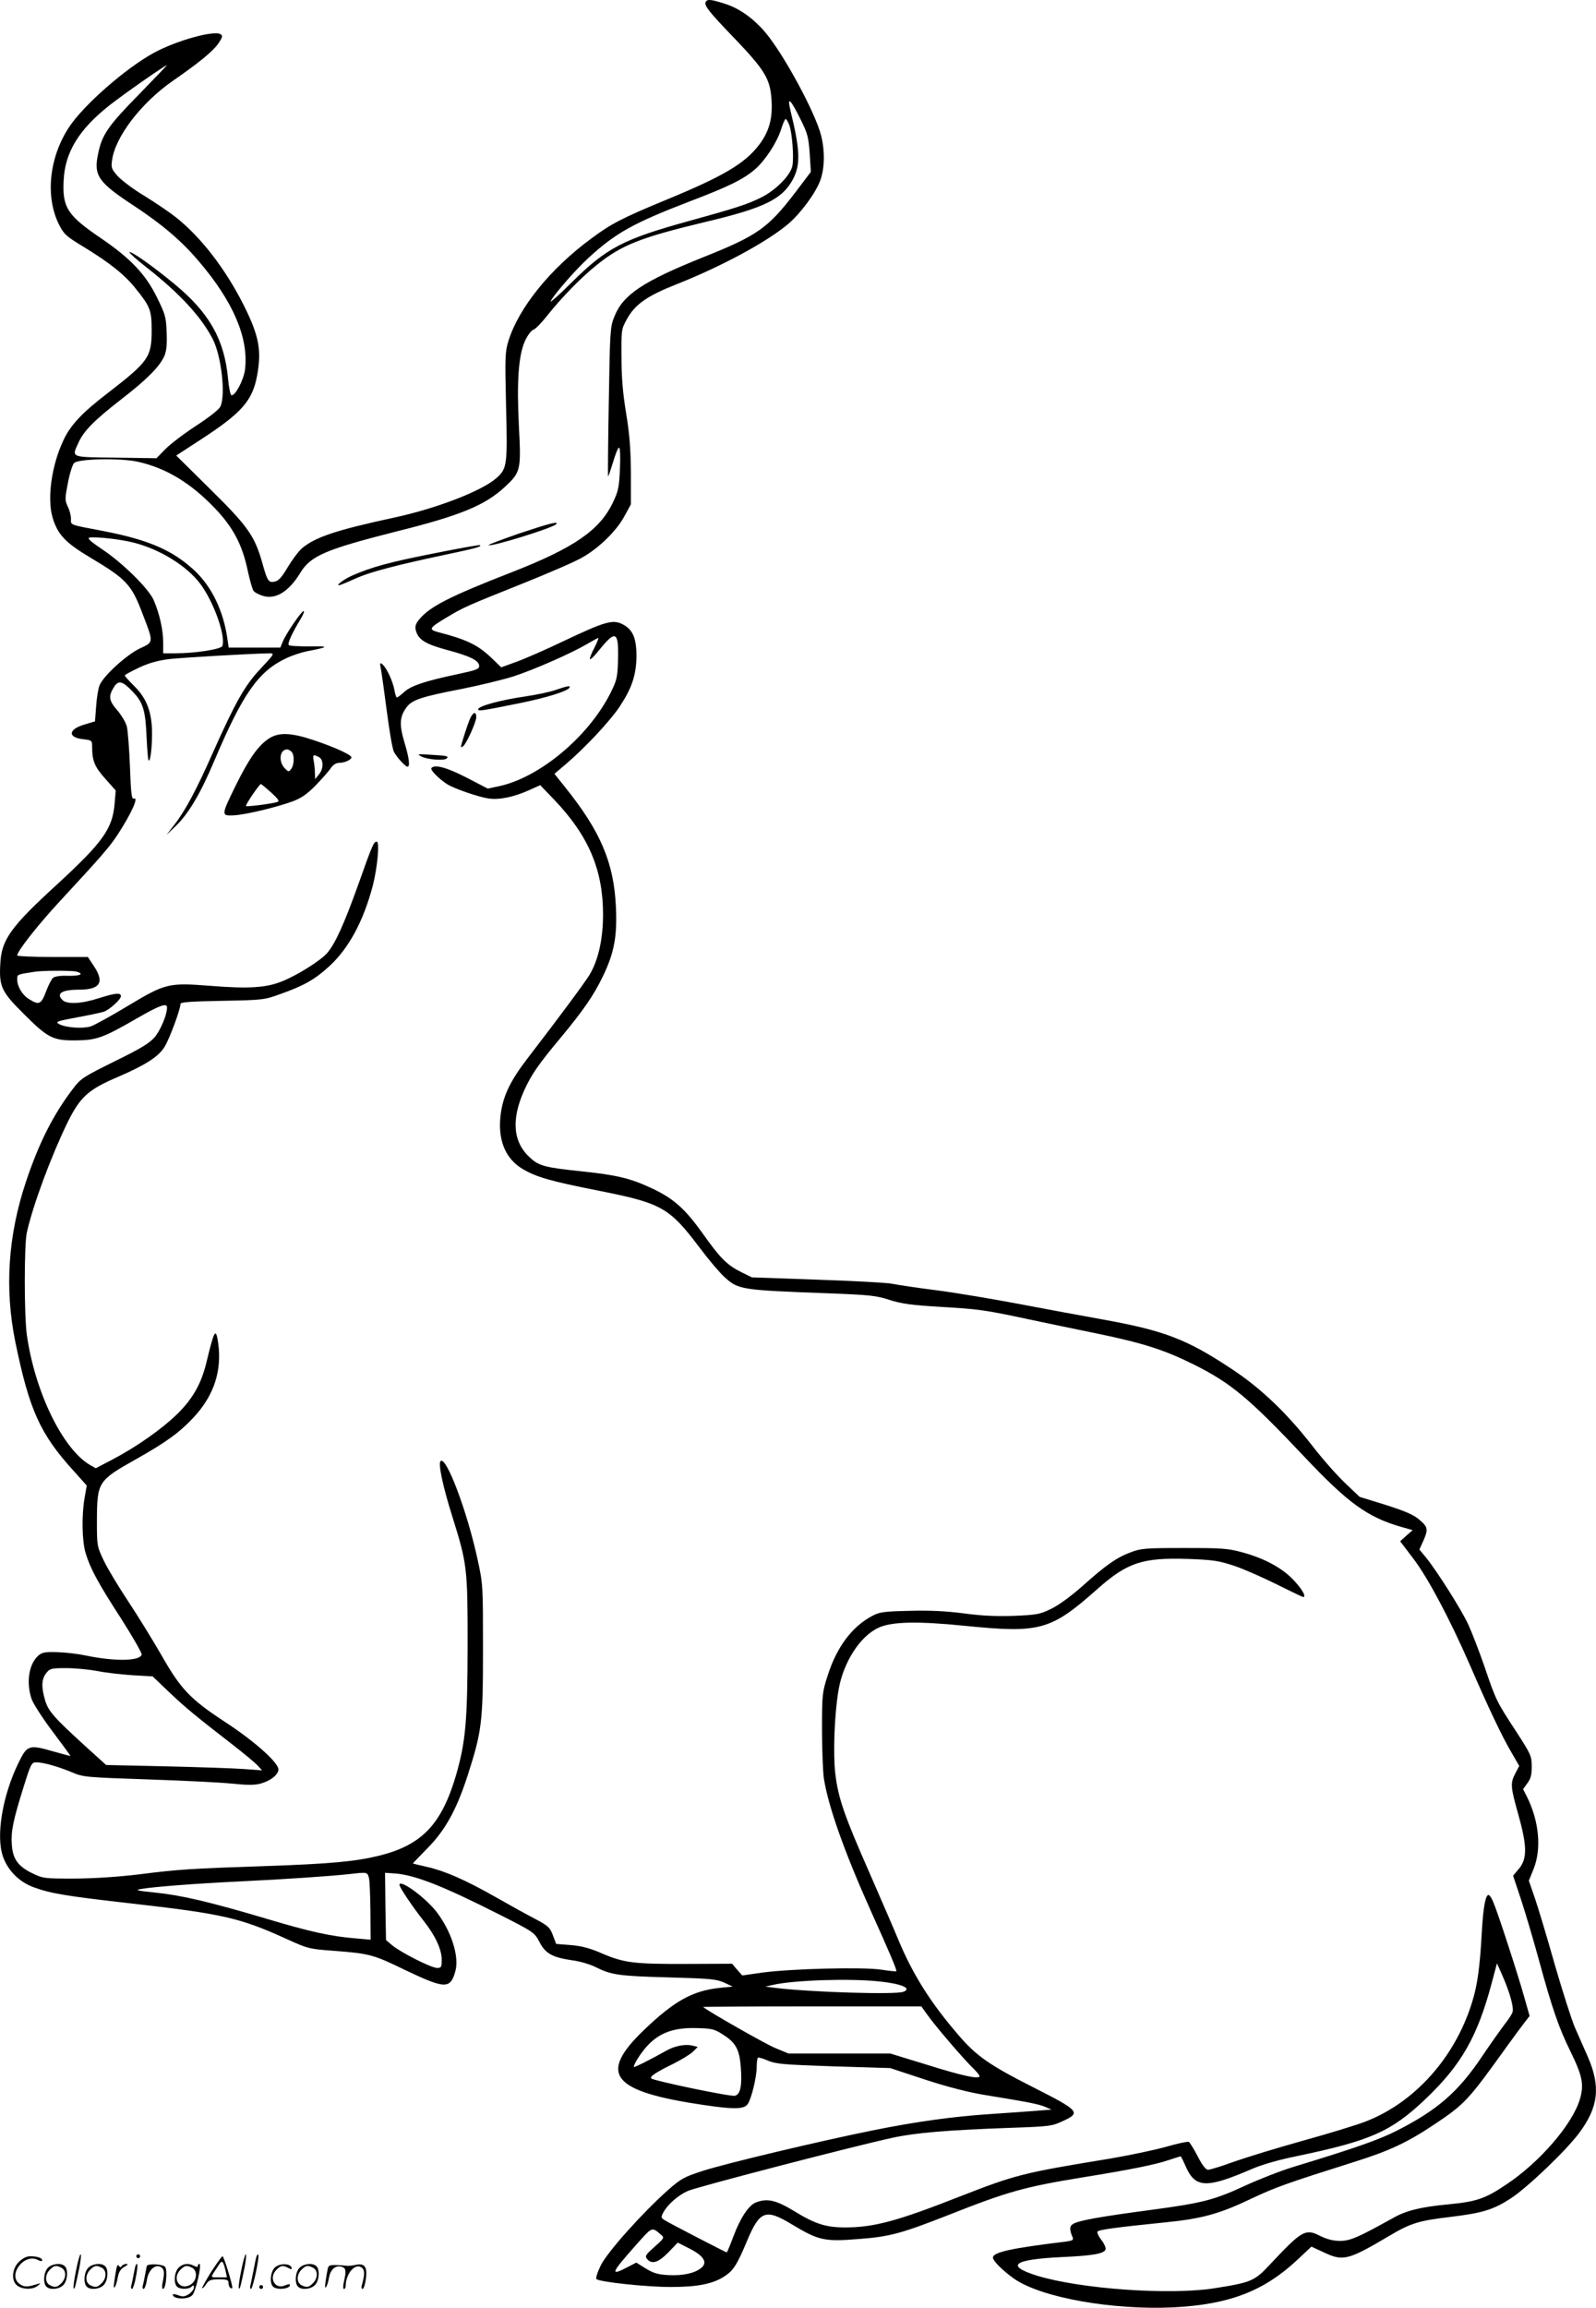 <svg version="1.0" xmlns="http://www.w3.org/2000/svg"
  viewBox="0 0 830.916 1200.705"
 preserveAspectRatio="xMidYMid meet">
<g transform="translate(-1.043,1200.917) scale(0.1,-0.1)"
fill="#000000" stroke="none">
<path d="M3685 12000 c-11 -18 16 -52 149 -190 158 -165 186 -211 193 -319 7
-97 -12 -167 -65 -236 -74 -97 -186 -163 -482 -285 -228 -94 -288 -125 -390
-201 -214 -157 -378 -360 -432 -532 -18 -58 -19 -81 -13 -338 8 -308 6 -329
-51 -378 -76 -67 -315 -159 -537 -206 -295 -64 -405 -100 -475 -159 -18 -16
-50 -59 -73 -97 -28 -48 -47 -71 -65 -75 -34 -9 -41 0 -65 86 -41 149 -75 198
-272 392 l-179 177 132 86 c209 136 265 200 289 330 24 132 10 207 -69 365
-95 189 -222 354 -353 458 -34 27 -108 77 -163 111 -56 33 -118 80 -139 102
-34 38 -37 45 -31 85 16 121 151 297 314 411 142 98 210 155 238 194 23 34 25
42 13 50 -33 22 -231 -33 -348 -97 -148 -81 -367 -273 -442 -388 -103 -157
-124 -361 -51 -506 25 -49 36 -60 129 -116 136 -83 215 -146 272 -219 74 -92
81 -111 81 -215 0 -139 -16 -162 -230 -327 -133 -102 -194 -167 -230 -246 -61
-129 -85 -301 -56 -400 26 -88 66 -131 195 -208 191 -114 216 -140 275 -297
57 -148 57 -143 -16 -177 -69 -33 -189 -142 -209 -191 -7 -16 -15 -65 -18
-109 l-6 -79 -53 -16 c-87 -25 -91 -68 -8 -77 44 -5 46 -7 46 -37 0 -76 13
-106 68 -168 l55 -62 -6 -69 c-11 -130 -61 -200 -299 -419 -242 -221 -290
-288 -296 -413 -7 -119 6 -146 122 -261 126 -126 152 -139 271 -138 108 1 142
13 317 114 120 69 158 83 158 57 0 -38 -34 -118 -64 -154 -28 -32 -72 -59
-209 -126 -160 -79 -177 -90 -214 -139 -105 -137 -179 -283 -248 -489 -93
-280 -111 -554 -55 -831 73 -355 129 -480 304 -672 l68 -76 -11 -63 c-16 -92
-14 -224 5 -288 24 -80 64 -155 186 -343 60 -94 107 -177 106 -185 -7 -35
-140 -37 -293 -5 -38 8 -104 16 -146 17 -64 2 -80 -1 -99 -18 -50 -44 -64
-140 -35 -226 9 -25 58 -101 110 -170 51 -68 93 -125 92 -126 -1 -1 -40 10
-87 23 -128 37 -138 34 -182 -56 -85 -173 -120 -384 -82 -491 26 -73 84 -131
159 -159 90 -33 169 -46 514 -85 466 -53 560 -74 794 -180 121 -55 123 -56
257 -66 183 -14 204 -19 370 -100 208 -99 235 -100 261 -6 22 78 -23 214 -102
314 -62 76 -189 167 -189 135 0 -12 69 -115 126 -187 61 -77 94 -149 94 -202
0 -39 -2 -43 -24 -43 -30 0 -188 80 -234 118 l-32 27 -3 175 -2 175 46 -3
c105 -6 253 -64 553 -216 176 -89 179 -92 205 -141 31 -60 67 -80 169 -95 40
-5 94 -21 120 -34 84 -42 120 -48 377 -55 222 -6 255 -9 295 -27 l45 -21 -70
-7 c-139 -15 -234 -68 -389 -216 -245 -234 -174 -323 315 -394 155 -23 205
-21 223 7 19 29 46 140 46 193 0 22 3 43 6 47 3 3 27 -4 52 -15 42 -18 80 -21
342 -30 l295 -9 182 -60 c116 -38 226 -66 305 -79 233 -38 283 -48 318 -62
l35 -15 -75 -6 c-41 -3 -149 -11 -240 -17 -196 -13 -382 -38 -620 -86 -263
-53 -761 -171 -881 -210 -96 -31 -113 -40 -180 -99 -131 -116 -317 -323 -351
-393 -18 -37 -27 -66 -22 -71 16 -15 259 -41 387 -41 138 0 220 16 280 56 46
30 65 60 118 187 65 154 96 165 230 84 143 -86 171 -92 355 -77 157 12 219 29
461 124 311 123 398 147 698 196 248 40 383 67 452 91 31 10 58 19 60 19 2 0
14 -24 27 -54 50 -112 108 -114 344 -12 51 22 140 48 230 66 389 81 495 128
674 298 186 177 270 324 344 601 l28 105 28 -63 c38 -86 61 -167 53 -191 -3
-11 -23 -41 -44 -67 -20 -27 -70 -97 -111 -158 -126 -189 -234 -283 -446 -391
-94 -48 -217 -91 -539 -189 -66 -20 -178 -64 -248 -96 -166 -77 -225 -92 -502
-129 -248 -33 -364 -53 -396 -71 -21 -11 -22 -30 -4 -71 5 -14 -1 -17 -37 -22
-282 -34 -378 -55 -378 -83 0 -18 53 -70 113 -112 143 -97 510 -162 827 -147
288 15 467 83 640 243 l78 73 67 -31 c98 -46 125 -39 335 85 114 68 155 81
325 101 164 20 220 37 311 96 87 57 285 246 355 339 102 136 114 243 45 400
-21 47 -51 115 -67 152 -16 37 -63 184 -104 325 -40 142 -87 298 -104 347
l-31 90 25 62 c42 105 28 250 -36 377 l-19 37 22 31 c18 23 23 44 23 87 0 54
-4 63 -81 182 -104 159 -105 162 -165 338 -28 81 -66 179 -84 218 -34 75 -164
280 -221 350 l-34 41 20 44 c27 61 25 73 -20 111 -30 26 -72 44 -175 77 l-136
42 -76 72 c-42 40 -120 128 -173 197 -132 169 -266 297 -418 397 -234 155
-351 200 -682 259 -107 19 -299 55 -426 79 -127 24 -316 56 -421 70 -104 13
-211 29 -239 35 -27 5 -202 15 -389 21 l-340 12 -57 28 c-72 36 -109 73 -196
196 -94 132 -153 185 -265 238 -115 54 -183 70 -371 90 -182 19 -217 27 -262
67 -93 81 -104 200 -34 355 37 81 74 135 187 270 122 147 173 221 222 322 59
122 75 207 68 360 -10 231 -80 395 -265 625 l-55 69 59 50 c98 83 232 226 280
299 64 96 87 165 88 264 0 95 -20 139 -74 166 -50 25 -93 12 -300 -86 -96 -46
-210 -96 -253 -111 l-77 -28 -53 51 c-71 67 -129 94 -275 132 -53 14 -48 22
48 79 83 50 101 58 399 177 129 52 264 110 300 131 87 48 181 139 222 216 l34
62 0 165 c-1 125 -7 200 -25 310 -17 103 -24 187 -24 290 -1 143 -1 146 29
200 42 76 105 120 260 181 232 92 466 218 578 312 65 55 142 159 167 225 24
64 26 154 5 237 -30 118 -191 416 -288 533 -62 74 -137 128 -214 152 -73 23
-89 24 -98 10z m-2952 -483 c-160 -163 -192 -209 -212 -309 -24 -113 1 -148
189 -271 144 -95 247 -182 337 -289 179 -210 259 -399 239 -562 -7 -55 -52
-139 -71 -133 -5 2 -13 39 -17 83 -19 207 -97 345 -280 496 -110 91 -226 173
-234 165 -3 -2 37 -38 88 -78 175 -137 288 -260 347 -376 44 -88 67 -288 39
-349 -8 -16 -56 -54 -128 -101 -63 -41 -135 -96 -160 -122 l-45 -46 -212 3
c-239 3 -230 -1 -194 78 28 62 82 116 222 225 135 104 203 173 226 228 10 24
14 61 11 121 -3 80 -7 94 -51 183 -59 120 -137 201 -287 304 -179 121 -206
162 -198 306 7 144 80 263 237 387 73 58 290 209 300 210 2 0 -64 -69 -146
-153z m3446 -130 c36 -73 41 -92 47 -177 l6 -95 -81 -107 c-142 -186 -198
-225 -479 -337 -314 -126 -418 -195 -463 -309 -22 -54 -23 -75 -29 -442 -4
-212 -5 -387 -4 -389 2 -2 13 31 26 73 12 42 26 76 31 76 6 0 8 -45 5 -108 -4
-95 -8 -117 -35 -174 -69 -147 -202 -239 -533 -368 -316 -123 -419 -176 -474
-240 -21 -25 -26 -39 -21 -59 12 -49 47 -72 161 -103 124 -33 169 -56 169 -84
0 -16 -16 -22 -110 -42 -171 -36 -242 -60 -279 -92 -18 -17 -36 -30 -39 -30
-4 0 -9 17 -13 38 -8 46 -41 117 -62 134 -14 12 -15 9 -8 -27 4 -22 18 -122
31 -222 13 -100 29 -192 36 -205 14 -28 60 -78 71 -78 14 0 9 45 -17 130 -27
92 -24 133 15 183 28 35 78 52 281 91 96 19 219 49 273 66 107 35 301 120 384
169 29 17 55 31 58 31 2 0 -7 -23 -21 -51 -15 -28 -25 -54 -23 -59 2 -5 23 16
48 47 86 107 102 98 98 -52 -3 -93 -6 -105 -41 -175 -116 -227 -370 -438 -581
-482 l-56 -12 -110 57 c-104 54 -170 71 -184 49 -6 -10 44 -59 84 -84 38 -23
160 -65 212 -73 56 -9 132 7 211 42 l60 27 72 -75 c179 -187 255 -365 255
-597 0 -130 -25 -240 -71 -316 -29 -46 -148 -207 -324 -436 -86 -112 -124
-190 -137 -282 -19 -135 21 -237 115 -292 70 -41 142 -62 389 -111 334 -66
372 -87 532 -299 48 -64 107 -133 131 -154 71 -63 84 -65 540 -82 214 -8 248
-12 316 -34 62 -20 111 -27 260 -36 203 -12 231 -15 469 -66 91 -19 251 -53
356 -74 236 -49 346 -84 499 -160 193 -96 287 -174 575 -479 227 -241 330
-316 505 -366 l60 -17 -33 -29 -32 -29 70 -92 c76 -101 187 -309 294 -554 94
-217 167 -371 215 -452 l41 -71 -20 -38 c-27 -51 -26 -69 15 -214 46 -164 47
-230 4 -282 l-31 -37 41 -123 c22 -67 63 -205 91 -307 71 -260 105 -359 166
-483 63 -128 72 -174 50 -249 -38 -130 -208 -328 -384 -445 -110 -74 -155 -89
-302 -103 -145 -14 -219 -32 -289 -72 -180 -100 -221 -118 -274 -118 -36 0
-67 8 -104 26 -76 39 -94 29 -260 -148 -82 -88 -97 -94 -293 -125 -233 -36
-696 -3 -921 66 -168 53 -123 85 136 97 152 7 213 17 221 39 3 8 -6 30 -21 49
-15 19 -24 39 -21 44 6 10 94 22 350 48 193 19 285 44 454 125 123 58 182 79
527 188 189 59 283 103 426 199 157 105 174 124 377 407 40 55 82 112 94 127
l22 28 -29 102 c-32 114 -135 432 -160 490 -8 21 -20 38 -25 38 -16 0 -28 -69
-35 -195 -10 -182 -23 -278 -52 -368 -89 -285 -299 -518 -553 -616 -43 -17
-190 -62 -327 -100 -136 -38 -299 -88 -361 -110 -63 -23 -122 -41 -132 -41
-12 0 -30 23 -54 70 -20 38 -41 72 -46 75 -6 3 -58 -8 -117 -25 -60 -17 -189
-44 -288 -61 -464 -76 -495 -84 -795 -201 -318 -125 -441 -158 -589 -158 -101
0 -157 18 -266 85 -94 57 -140 68 -199 45 -37 -14 -81 -80 -117 -176 -17 -46
-33 -84 -35 -84 -4 0 -297 151 -322 167 -21 13 -21 16 -8 41 22 41 76 89 128
112 48 21 860 232 1063 276 123 27 285 40 610 52 209 7 223 9 278 35 97 44 88
54 -155 177 -227 115 -294 162 -386 269 -146 169 -238 315 -313 494 -23 56
-93 217 -154 357 -129 293 -161 384 -176 513 -12 105 -4 311 17 432 24 145
113 283 210 326 69 31 202 34 449 9 390 -39 446 -24 688 191 157 139 235 165
475 157 130 -5 157 -9 239 -36 50 -17 150 -61 222 -97 72 -36 133 -65 136 -65
17 0 -2 36 -45 83 -60 66 -153 117 -270 149 -77 21 -106 23 -305 23 -200 0
-225 -2 -277 -22 -73 -27 -128 -65 -252 -176 -61 -54 -126 -101 -164 -119 -57
-28 -75 -31 -192 -36 -92 -3 -168 0 -263 13 -92 12 -179 16 -283 13 -132 -3
-154 -6 -192 -26 -106 -56 -185 -162 -232 -309 -29 -90 -30 -99 -30 -286 0
-105 5 -220 10 -253 24 -149 109 -386 245 -689 97 -215 136 -307 132 -312 -3
-2 -38 2 -78 8 -94 15 -472 5 -619 -15 l-105 -15 -27 30 -26 31 -234 -1 c-276
-1 -327 5 -442 54 -64 28 -106 39 -163 44 l-77 6 -17 45 c-15 40 -24 49 -90
84 -41 21 -133 72 -205 113 -162 92 -268 138 -361 159 -40 9 -73 17 -73 18 0
1 35 37 78 81 91 93 149 198 206 373 75 233 81 278 81 657 0 336 0 341 -28
470 -55 253 -164 541 -193 512 -13 -13 12 -132 61 -287 78 -250 80 -267 80
-675 -1 -391 -10 -496 -60 -671 -75 -255 -176 -363 -397 -419 -126 -31 -251
-43 -598 -55 -386 -13 -452 -17 -655 -43 -109 -13 -229 -21 -335 -22 -161 0
-166 1 -222 28 -74 36 -101 74 -106 148 -5 69 6 124 60 297 39 125 43 132 67
132 36 0 115 -22 186 -52 58 -25 72 -26 395 -37 184 -6 382 -16 440 -22 77 -8
117 -8 146 0 53 14 94 47 94 74 0 36 -127 149 -281 249 -180 118 -229 170
-333 354 -44 76 -120 199 -169 273 -49 74 -106 168 -126 210 -36 76 -36 76
-36 211 1 198 6 206 200 315 158 89 228 139 302 218 108 115 150 245 129 391
-12 80 -20 66 -61 -104 -26 -108 -70 -187 -149 -265 -81 -80 -215 -174 -341
-240 l-86 -45 -30 17 c-143 84 -287 381 -329 678 -14 102 -14 467 0 531 32
143 126 396 211 571 66 134 108 173 261 238 144 62 210 104 243 154 25 37 85
198 85 227 0 9 52 13 218 16 213 4 219 5 304 36 119 42 178 75 253 144 101 93
177 233 226 418 24 93 37 230 21 230 -16 0 -22 -14 -97 -225 -73 -203 -118
-303 -160 -353 -33 -39 -156 -117 -237 -149 -81 -33 -174 -39 -372 -23 -220
17 -234 13 -431 -105 -86 -52 -172 -99 -192 -106 -41 -13 -130 -7 -165 12 -21
12 -12 15 94 35 65 12 127 25 138 29 29 9 90 64 90 81 0 20 -29 17 -117 -11
-90 -29 -164 -32 -187 -9 -35 34 -4 54 86 54 110 0 134 38 77 123 l-31 47
-184 0 c-101 0 -184 4 -184 8 0 22 108 159 221 281 213 230 261 284 304 351
71 109 109 195 82 184 -11 -4 -15 25 -20 168 -4 95 -11 190 -17 210 -6 21 -29
59 -51 84 -43 50 -45 72 -13 122 22 33 43 27 94 -26 56 -58 68 -97 74 -246 3
-59 7 -110 10 -113 9 -9 18 62 18 141 0 109 -28 183 -94 247 -26 26 -48 50
-48 54 0 3 33 21 73 40 51 24 97 37 157 45 72 8 435 29 524 30 27 0 25 -3 -47
-80 -83 -88 -131 -174 -252 -445 -80 -181 -141 -296 -197 -367 l-41 -53 47 45
c67 64 129 168 201 338 150 354 231 469 377 537 29 14 78 30 108 36 115 22
117 27 13 25 -55 0 -105 2 -109 7 -8 8 17 62 61 135 14 23 22 42 16 42 -11 0
-96 -124 -110 -163 l-11 -27 -134 0 -135 0 -7 48 c-21 144 -81 268 -170 352
-113 105 -235 159 -469 205 -189 36 -175 31 -175 65 0 16 -7 45 -17 64 -15 33
-15 41 1 123 9 48 24 95 32 103 22 23 248 27 336 6 147 -34 273 -111 399 -243
93 -98 141 -188 169 -322 11 -51 25 -100 31 -107 6 -7 26 -18 45 -24 67 -23
138 20 198 119 54 89 133 122 504 216 329 82 458 135 561 231 82 76 85 87 73
314 -12 233 -2 370 31 444 14 31 34 57 45 60 11 4 41 35 68 69 75 95 181 204
263 269 130 104 228 142 566 223 308 73 401 119 456 226 38 75 34 152 -15 352
-19 79 -1 63 53 -46z m-59 -29 c15 -43 24 -166 16 -211 -9 -49 -86 -127 -162
-165 -72 -36 -135 -56 -374 -122 -345 -95 -431 -140 -612 -319 -69 -69 -119
-113 -110 -97 26 44 133 166 198 225 140 128 231 179 522 291 205 78 281 115
343 168 53 46 114 139 136 208 9 30 20 54 24 54 4 0 12 -15 19 -32z m-3410
-2173 c135 -35 272 -120 342 -212 71 -94 135 -274 116 -325 -7 -17 -141 -38
-246 -38 l-62 0 0 58 c0 64 -20 152 -50 220 -27 60 -164 195 -269 264 -59 40
-78 57 -65 60 33 6 167 -9 234 -27z m-302 -2231 c43 -12 21 -23 -42 -22 -39 2
-70 -3 -79 -10 -8 -7 -25 -39 -37 -72 -25 -66 -36 -72 -87 -40 -36 21 -63 66
-63 104 0 26 -1 25 90 39 42 7 194 7 218 1z m109 -3639 c43 -9 125 -18 183
-22 l105 -6 85 -81 c86 -82 139 -125 331 -274 58 -45 116 -93 130 -108 l24
-26 -95 7 c-52 4 -235 10 -406 14 l-311 7 -104 94 c-168 153 -197 186 -214
243 -20 69 -19 109 6 141 19 24 26 26 104 26 46 0 119 -7 162 -15z m1414
-1076 c4 -13 7 -91 8 -173 l1 -149 -80 7 c-129 11 -231 33 -462 102 -296 88
-442 122 -578 136 -98 10 -109 13 -75 19 63 11 280 28 510 39 249 12 483 28
580 39 87 10 88 10 96 -20z m2656 -539 c117 -12 173 -36 127 -54 -41 -16 -483
-2 -664 20 l-55 7 40 9 c111 25 398 34 552 18z m254 -177 c40 -57 194 -236
238 -277 17 -17 31 -34 31 -39 0 -18 -91 2 -279 61 l-186 57 -265 0 -265 0
-70 29 c-52 22 -341 186 -374 213 -2 1 252 3 566 3 l570 0 34 -47z m-1066
-100 c66 -42 85 -77 92 -167 8 -98 -2 -144 -30 -151 -22 -6 -423 78 -436 90
-9 10 24 32 114 76 44 22 91 51 104 64 l24 24 -27 7 c-37 9 -91 -1 -134 -25
-89 -50 -172 -91 -172 -86 0 15 35 70 67 106 65 72 141 100 263 96 77 -2 90
-5 135 -34z m-322 -1042 c17 -14 15 -18 -35 -62 -46 -41 -51 -48 -39 -63 25
-30 59 -19 111 34 l49 51 61 -31 c75 -38 96 -73 61 -101 -34 -28 -97 -41 -172
-37 -53 3 -77 10 -116 34 l-50 31 -44 -23 c-94 -49 -88 -33 36 107 94 106 87
103 138 60z M2712 9233 c-89 -31 -161 -58 -158 -60 10 -11 328 87 351 108 19
19 -34 5 -193 -48z M2270 9130 c-230 -45 -324 -71 -425 -115 -53 -23 -102 -65
-54 -46 13 5 49 20 79 34 69 30 204 66 445 117 175 37 205 45 194 53 -2 2
-110 -17 -239 -43z M2905 8420 c-27 -10 -101 -26 -164 -35 -125 -18 -241 -50
-241 -66 0 -11 15 -9 218 32 142 29 246 62 257 80 8 13 -11 9 -70 -11z M2455
8264 c-13 -32 -45 -132 -45 -141 0 -2 5 -1 11 3 16 10 69 126 69 152 0 33 -18
27 -35 -14z M1408 8165 c-55 -37 -102 -105 -169 -240 -78 -159 -78 -161 -12
-158 61 3 220 41 308 73 45 17 75 38 120 84 33 34 68 74 78 89 12 17 27 27 43
27 28 0 64 16 64 29 0 13 -93 55 -199 90 -117 39 -182 41 -233 6z m120 -67
c16 -16 15 -68 -2 -90 -12 -16 -14 -16 -34 5 -33 35 -25 97 13 97 6 0 16 -5
23 -12z m143 -28 c25 -14 25 -61 -1 -91 l-19 -24 -1 31 c0 17 -3 46 -6 63 -7
34 -3 37 27 21z m-248 -185 c39 -36 44 -45 30 -49 -29 -9 -157 -25 -162 -21
-5 5 70 115 78 115 3 -1 27 -21 54 -45z M2205 8073 c30 -16 118 -23 131 -10
12 12 3 14 -80 19 -74 5 -77 4 -51 -9z M406 194 c-10 -47 -15 -88 -12 -91 5
-6 9 7 30 110 7 37 10 67 6 67 -4 0 -15 -39 -24 -86z M720 270 c0 -5 5 -10 10
-10 6 0 10 5 10 10 0 6 -4 10 -10 10 -5 0 -10 -4 -10 -10z M1266 194 c-10 -47
-15 -88 -12 -91 5 -6 9 7 30 110 7 37 10 67 6 67 -4 0 -15 -39 -24 -86z M1346
269 c-3 -8 -10 -41 -16 -74 -6 -33 -14 -68 -16 -77 -3 -10 -1 -18 3 -18 10 0
46 171 38 178 -2 3 -7 -1 -9 -9z M109 241 c-38 -38 -41 -101 -7 -125 29 -20
79 -20 104 0 18 14 18 15 1 10 -53 -17 -69 -17 -92 -2 -69 45 21 166 94 126
12 -6 21 -7 21 -1 0 12 -25 21 -62 21 -19 0 -39 -10 -59 -29z M1110 189 c-28
-45 -49 -83 -47 -85 2 -3 12 7 21 21 14 21 24 25 66 25 43 0 50 -3 50 -19 0
-11 5 -23 10 -26 6 -3 10 -3 10 1 0 20 -44 164 -51 164 -4 0 -30 -37 -59 -81z
m75 4 l7 -33 -42 0 c-42 0 -42 0 -28 23 8 12 21 32 29 44 15 25 22 18 34 -34z
M260 210 c-22 -22 -27 -79 -8 -98 19 -19 66 -14 88 8 22 22 27 79 8 98 -19 19
-66 14 -88 -8z m71 0 c25 -14 25 -54 -1 -80 -23 -23 -33 -24 -61 -10 -25 14
-25 54 1 80 23 23 33 24 61 10z M470 210 c-22 -22 -27 -79 -8 -98 19 -19 66
-14 88 8 22 22 27 79 8 98 -19 19 -66 14 -88 -8z m71 0 c25 -14 25 -54 -1 -80
-23 -23 -33 -24 -61 -10 -25 14 -25 54 1 80 23 23 33 24 61 10z M616 204 c-3
-16 -8 -47 -11 -69 -8 -51 10 -26 19 27 5 27 15 42 34 53 18 10 22 14 10 15
-9 0 -20 -5 -24 -11 -5 -8 -9 -8 -14 1 -5 8 -10 3 -14 -16z M717 223 c-2 -4
-7 -26 -11 -48 -4 -22 -9 -48 -12 -57 -3 -10 -1 -18 4 -18 4 0 14 28 20 62 11
58 10 81 -1 61z M775 220 c-1 -3 -5 -23 -9 -45 -4 -22 -9 -48 -12 -57 -3 -10
-1 -18 4 -18 5 0 13 20 17 45 7 53 44 87 74 68 17 -11 19 -28 8 -80 -4 -18 -3
-33 2 -33 16 0 24 99 11 115 -12 14 -87 18 -95 5z M940 210 c-22 -22 -27 -79
-8 -98 15 -15 61 -15 76 0 9 9 12 8 12 -5 0 -9 -12 -24 -26 -34 -21 -13 -32
-15 -55 -6 -16 6 -29 8 -29 3 0 -24 81 -27 102 -2 18 19 50 162 37 162 -5 0
-9 -5 -9 -10 0 -7 -6 -7 -19 0 -30 16 -59 12 -81 -10z m71 0 c29 -16 25 -65
-6 -86 -56 -37 -103 28 -55 76 23 23 33 24 61 10z M1441 211 c-23 -23 -28 -80
-9 -99 19 -19 88 -13 88 9 0 5 -11 4 -24 -2 -54 -25 -89 38 -46 81 23 23 33
24 62 9 16 -9 19 -8 16 3 -8 22 -64 22 -87 -1z M1570 210 c-22 -22 -27 -79 -8
-98 19 -19 66 -14 88 8 22 22 27 79 8 98 -19 19 -66 14 -88 -8z m71 0 c25 -14
25 -54 -1 -80 -23 -23 -33 -24 -61 -10 -25 14 -25 54 1 80 23 23 33 24 61 10z
M1716 201 c-3 -14 -8 -44 -11 -66 -8 -51 10 -26 19 27 8 41 35 63 66 53 22 -7
24 -21 11 -77 -5 -22 -5 -38 0 -38 5 0 9 6 9 13 0 68 51 125 85 97 15 -13 15
-35 -1 -92 -3 -10 -1 -18 4 -18 6 0 13 23 17 50 9 63 -5 84 -49 76 -17 -4 -35
-6 -41 -6 -101 8 -104 7 -109 -19z M1360 110 c0 -5 5 -10 10 -10 6 0 10 5 10
10 0 6 -4 10 -10 10 -5 0 -10 -4 -10 -10z"/>
</g>
</svg>
